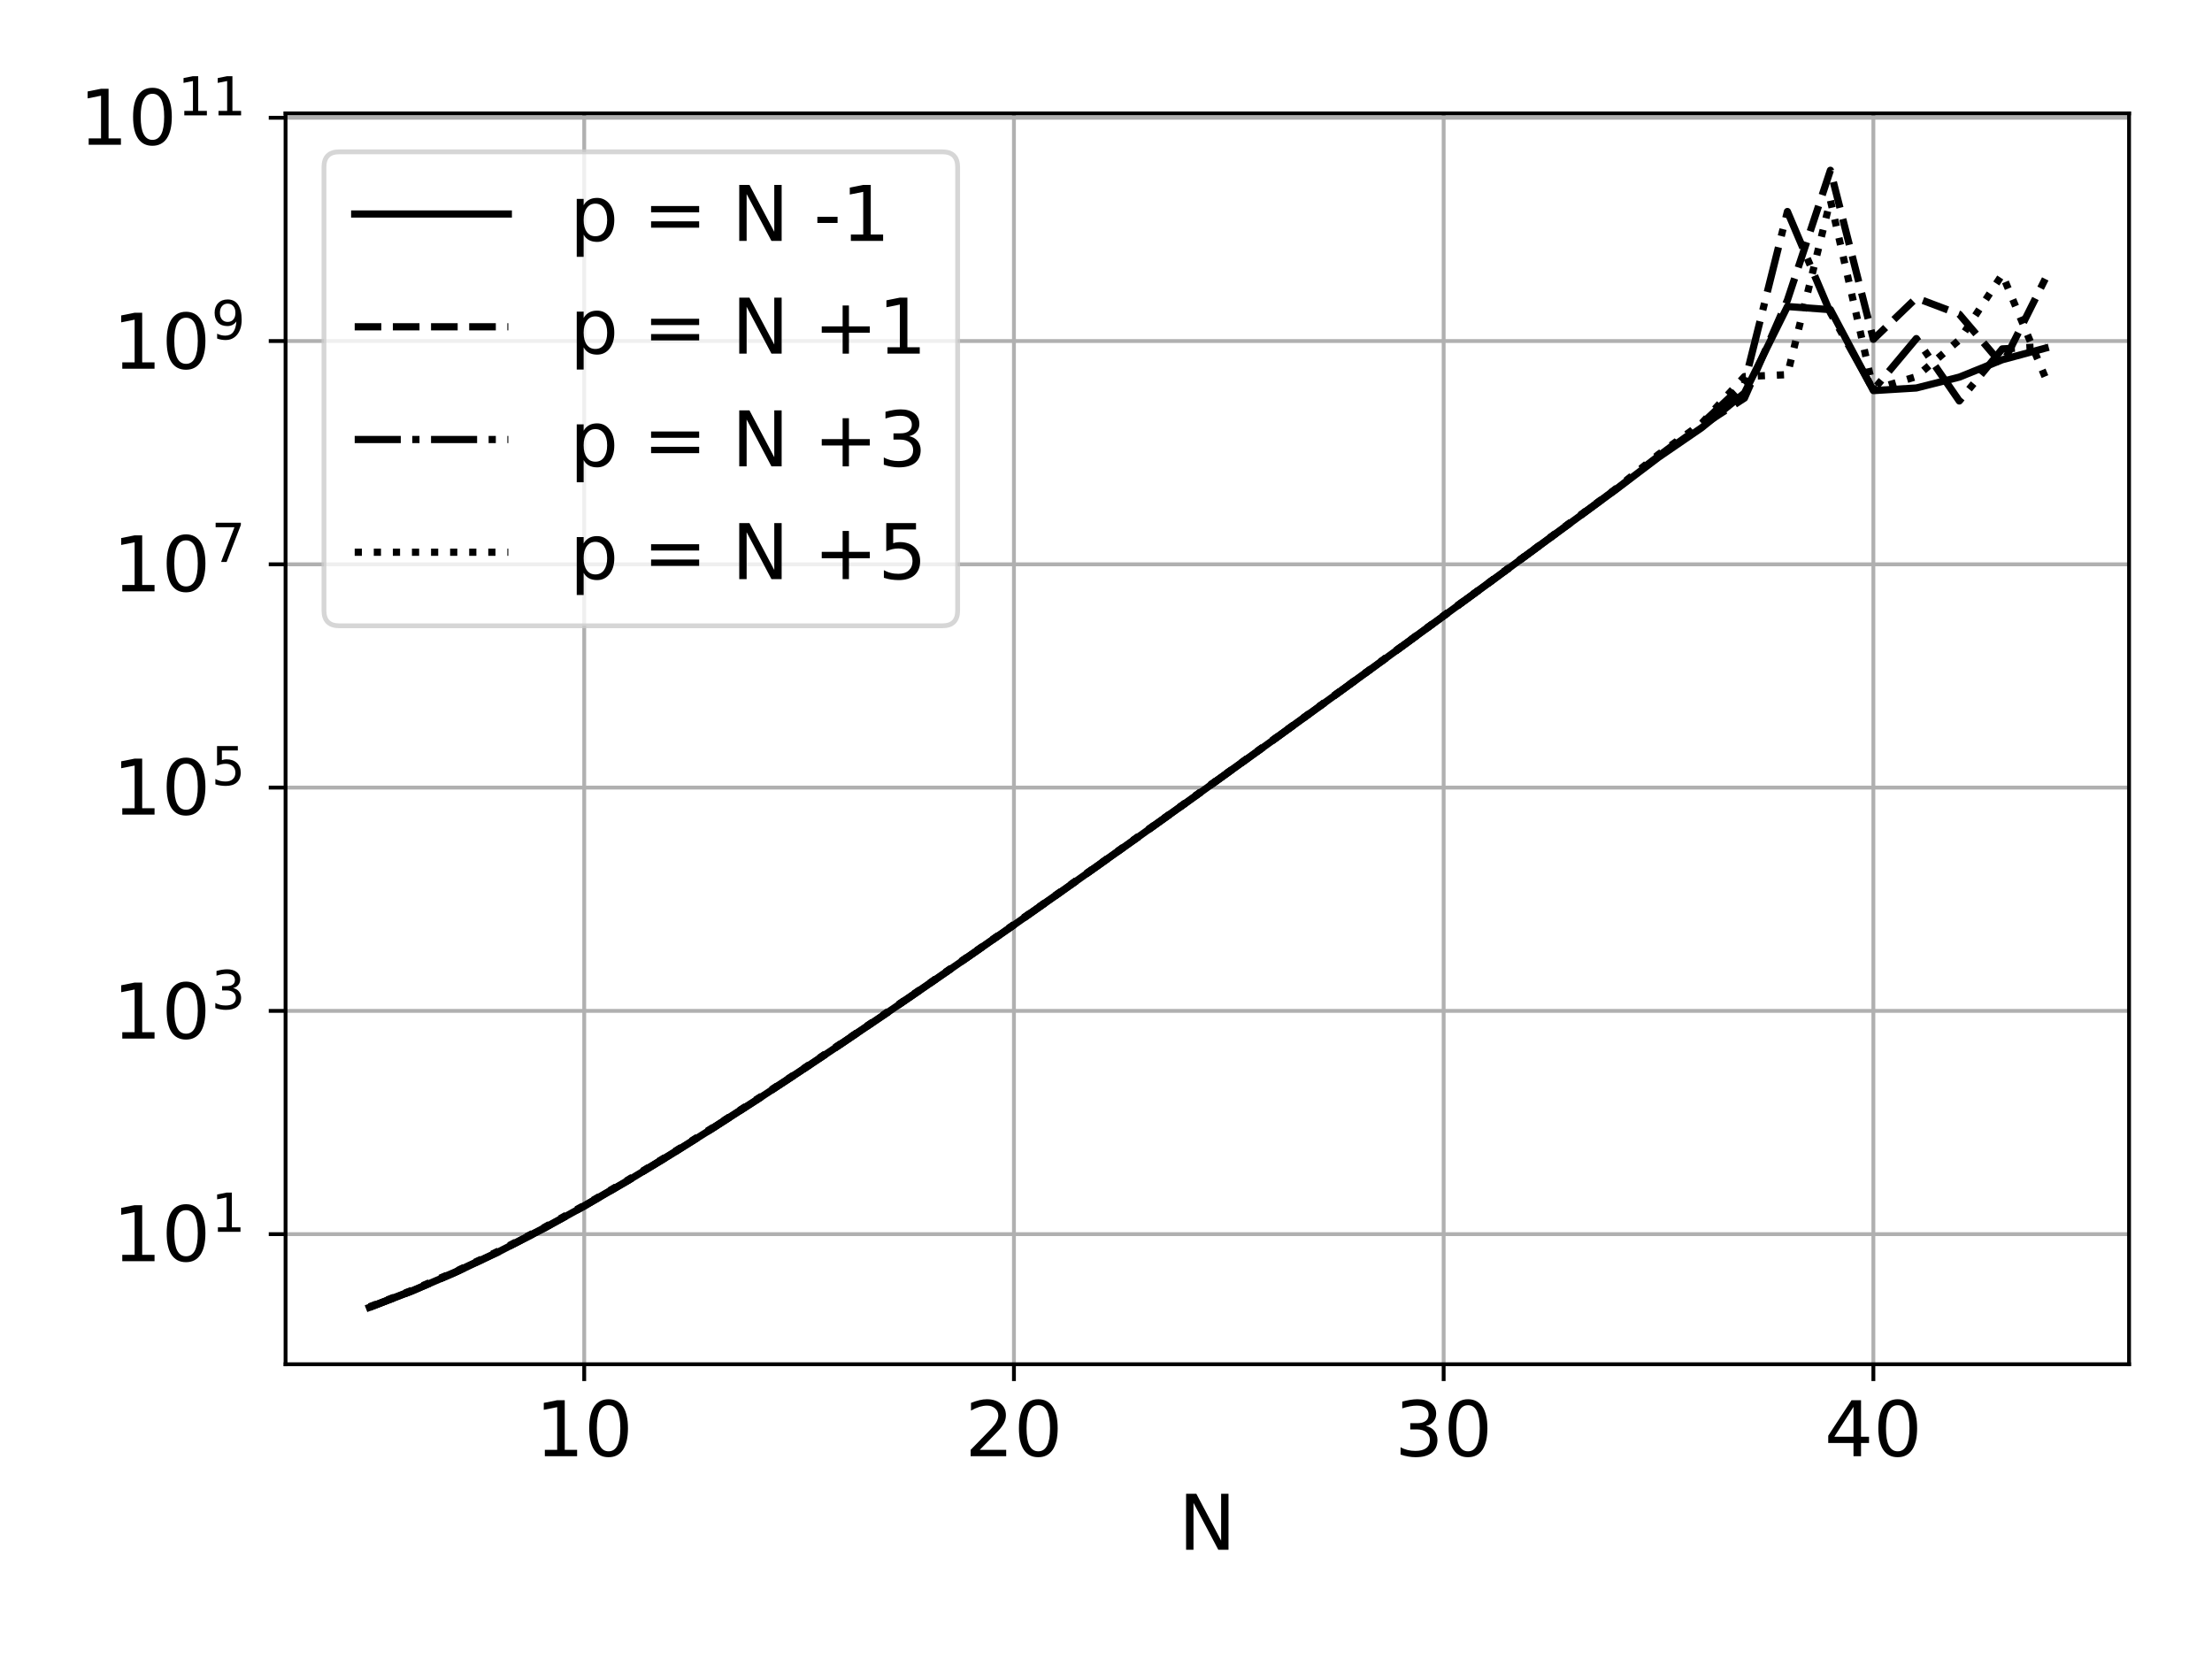 <?xml version="1.0" encoding="UTF-8"?>
<svg xmlns="http://www.w3.org/2000/svg" xmlns:xlink="http://www.w3.org/1999/xlink" width="460.8pt" height="345.6pt" viewBox="0 0 460.8 345.6" version="1.1">
<rect x="0" y="0" width="460.8" height="345.6" fill="#808080" stroke="none"/>
<defs>
<g>
<symbol overflow="visible" id="glyph0-0">
<path style="stroke:none;" d="M 1.984 -1.328 L 4.559 -1.328 L 4.559 -10.223 L 1.762 -9.664 L 1.762 -11.105 L 4.543 -11.664 L 6.129 -11.664 L 6.129 -1.328 L 8.703 -1.328 L 8.703 0 L 1.984 0 Z M 1.984 -1.328 "/>
</symbol>
<symbol overflow="visible" id="glyph0-1">
<path style="stroke:none;" d="M 5.09 -10.625 C 4.273 -10.625 3.664 -10.223 3.246 -9.426 C 2.832 -8.625 2.641 -7.426 2.641 -5.824 C 2.641 -4.223 2.832 -3.023 3.246 -2.223 C 3.664 -1.426 4.273 -1.023 5.09 -1.023 C 5.902 -1.023 6.512 -1.426 6.93 -2.223 C 7.328 -3.023 7.535 -4.223 7.535 -5.824 C 7.535 -7.426 7.328 -8.625 6.93 -9.426 C 6.512 -10.223 5.902 -10.625 5.09 -10.625 Z M 5.09 -11.871 C 6.383 -11.871 7.375 -11.344 8.078 -10.32 C 8.77 -9.281 9.121 -7.777 9.121 -5.824 C 9.121 -3.855 8.77 -2.352 8.078 -1.328 C 7.375 -0.305 6.383 0.207 5.07 0.207 C 3.762 0.207 2.77 -0.305 2.078 -1.328 C 1.391 -2.352 1.055 -3.855 1.055 -5.824 C 1.055 -7.777 1.391 -9.281 2.078 -10.32 C 2.77 -11.344 3.777 -11.871 5.09 -11.871 Z M 5.09 -11.871 "/>
</symbol>
<symbol overflow="visible" id="glyph0-2">
<path style="stroke:none;" d="M 3.07 -1.328 L 8.574 -1.328 L 8.574 0 L 1.168 0 L 1.168 -1.328 C 1.762 -1.938 2.574 -2.77 3.617 -3.824 C 4.641 -4.863 5.297 -5.535 5.566 -5.84 C 6.078 -6.398 6.434 -6.879 6.625 -7.281 C 6.816 -7.664 6.93 -8.062 6.93 -8.449 C 6.93 -9.055 6.703 -9.566 6.273 -9.953 C 5.84 -10.336 5.281 -10.543 4.574 -10.543 C 4.078 -10.543 3.551 -10.449 3.008 -10.289 C 2.465 -10.113 1.871 -9.855 1.246 -9.504 L 1.246 -11.105 C 1.887 -11.359 2.48 -11.551 3.023 -11.68 C 3.566 -11.809 4.078 -11.871 4.543 -11.871 C 5.742 -11.871 6.703 -11.566 7.426 -10.961 C 8.145 -10.352 8.512 -9.551 8.512 -8.543 C 8.512 -8.062 8.414 -7.602 8.238 -7.184 C 8.062 -6.754 7.742 -6.238 7.266 -5.664 C 7.137 -5.504 6.719 -5.07 6.016 -4.352 C 5.312 -3.633 4.336 -2.625 3.07 -1.328 Z M 3.07 -1.328 "/>
</symbol>
<symbol overflow="visible" id="glyph0-3">
<path style="stroke:none;" d="M 6.496 -6.289 C 7.246 -6.129 7.84 -5.793 8.258 -5.281 C 8.672 -4.77 8.895 -4.129 8.895 -3.391 C 8.895 -2.238 8.496 -1.344 7.711 -0.719 C 6.91 -0.098 5.793 0.207 4.336 0.207 C 3.84 0.207 3.328 0.16 2.816 0.062 C 2.305 -0.016 1.762 -0.16 1.215 -0.352 L 1.215 -1.871 C 1.648 -1.617 2.129 -1.426 2.656 -1.297 C 3.168 -1.168 3.711 -1.105 4.289 -1.105 C 5.281 -1.105 6.031 -1.297 6.543 -1.68 C 7.055 -2.062 7.328 -2.641 7.328 -3.391 C 7.328 -4.062 7.09 -4.609 6.609 -4.992 C 6.129 -5.375 5.457 -5.586 4.594 -5.586 L 3.23 -5.586 L 3.23 -6.879 L 4.656 -6.879 C 5.426 -6.879 6.016 -7.023 6.434 -7.344 C 6.848 -7.648 7.055 -8.098 7.055 -8.688 C 7.055 -9.281 6.832 -9.742 6.414 -10.062 C 5.984 -10.383 5.375 -10.543 4.594 -10.543 C 4.16 -10.543 3.695 -10.496 3.199 -10.398 C 2.703 -10.305 2.16 -10.16 1.566 -9.969 L 1.566 -11.375 C 2.16 -11.535 2.719 -11.664 3.246 -11.742 C 3.762 -11.824 4.258 -11.871 4.734 -11.871 C 5.922 -11.871 6.863 -11.602 7.566 -11.055 C 8.273 -10.512 8.625 -9.777 8.625 -8.848 C 8.625 -8.207 8.434 -7.664 8.062 -7.215 C 7.695 -6.77 7.168 -6.449 6.496 -6.289 Z M 6.496 -6.289 "/>
</symbol>
<symbol overflow="visible" id="glyph0-4">
<path style="stroke:none;" d="M 6.047 -10.289 L 2.062 -4.062 L 6.047 -4.062 Z M 5.633 -11.664 L 7.617 -11.664 L 7.617 -4.062 L 9.281 -4.062 L 9.281 -2.754 L 7.617 -2.754 L 7.617 0 L 6.047 0 L 6.047 -2.754 L 0.785 -2.754 L 0.785 -4.273 Z M 5.633 -11.664 "/>
</symbol>
<symbol overflow="visible" id="glyph0-5">
<path style="stroke:none;" d="M 1.566 -11.664 L 3.695 -11.664 L 8.863 -1.902 L 8.863 -11.664 L 10.398 -11.664 L 10.398 0 L 8.273 0 L 3.105 -9.762 L 3.105 0 L 1.566 0 Z M 1.566 -11.664 "/>
</symbol>
<symbol overflow="visible" id="glyph0-6">
<path style="stroke:none;" d="M 2.895 -1.312 L 2.895 3.312 L 1.457 3.312 L 1.457 -8.754 L 2.895 -8.754 L 2.895 -7.426 C 3.184 -7.938 3.566 -8.32 4.031 -8.574 C 4.496 -8.832 5.055 -8.961 5.695 -8.961 C 6.754 -8.961 7.617 -8.527 8.289 -7.695 C 8.945 -6.848 9.281 -5.742 9.281 -4.367 C 9.281 -2.992 8.945 -1.871 8.289 -1.039 C 7.617 -0.207 6.754 0.207 5.695 0.207 C 5.055 0.207 4.496 0.078 4.031 -0.16 C 3.566 -0.398 3.184 -0.785 2.895 -1.312 Z M 7.793 -4.367 C 7.793 -5.426 7.566 -6.238 7.137 -6.848 C 6.688 -7.457 6.098 -7.762 5.344 -7.762 C 4.574 -7.762 3.984 -7.457 3.551 -6.848 C 3.105 -6.238 2.895 -5.426 2.895 -4.367 C 2.895 -3.312 3.105 -2.48 3.551 -1.871 C 3.984 -1.266 4.574 -0.977 5.344 -0.977 C 6.098 -0.977 6.688 -1.266 7.137 -1.871 C 7.566 -2.48 7.793 -3.312 7.793 -4.367 Z M 7.793 -4.367 "/>
</symbol>
<symbol overflow="visible" id="glyph0-7">
<path style="stroke:none;" d=""/>
</symbol>
<symbol overflow="visible" id="glyph0-8">
<path style="stroke:none;" d="M 1.695 -7.266 L 11.711 -7.266 L 11.711 -5.953 L 1.695 -5.953 Z M 1.695 -4.078 L 11.711 -4.078 L 11.711 -2.754 L 1.695 -2.754 Z M 1.695 -4.078 "/>
</symbol>
<symbol overflow="visible" id="glyph0-9">
<path style="stroke:none;" d="M 0.785 -5.023 L 4.992 -5.023 L 4.992 -3.742 L 0.785 -3.742 Z M 0.785 -5.023 "/>
</symbol>
<symbol overflow="visible" id="glyph0-10">
<path style="stroke:none;" d="M 7.359 -10.031 L 7.359 -5.68 L 11.711 -5.68 L 11.711 -4.352 L 7.359 -4.352 L 7.359 0 L 6.047 0 L 6.047 -4.352 L 1.695 -4.352 L 1.695 -5.68 L 6.047 -5.68 L 6.047 -10.031 Z M 7.359 -10.031 "/>
</symbol>
<symbol overflow="visible" id="glyph0-11">
<path style="stroke:none;" d="M 1.727 -11.664 L 7.922 -11.664 L 7.922 -10.336 L 3.168 -10.336 L 3.168 -7.473 C 3.391 -7.551 3.633 -7.617 3.855 -7.648 C 4.078 -7.68 4.32 -7.711 4.543 -7.711 C 5.84 -7.711 6.863 -7.344 7.633 -6.641 C 8.398 -5.922 8.785 -4.961 8.785 -3.742 C 8.785 -2.48 8.383 -1.504 7.602 -0.816 C 6.816 -0.129 5.711 0.207 4.305 0.207 C 3.809 0.207 3.312 0.16 2.801 0.098 C 2.289 0.016 1.777 -0.098 1.23 -0.273 L 1.23 -1.855 C 1.695 -1.602 2.176 -1.406 2.688 -1.281 C 3.184 -1.152 3.711 -1.105 4.273 -1.105 C 5.168 -1.105 5.887 -1.328 6.414 -1.809 C 6.93 -2.289 7.199 -2.93 7.199 -3.742 C 7.199 -4.543 6.93 -5.184 6.414 -5.664 C 5.887 -6.145 5.168 -6.383 4.273 -6.383 C 3.855 -6.383 3.426 -6.336 3.008 -6.238 C 2.594 -6.145 2.16 -6 1.727 -5.809 Z M 1.727 -11.664 "/>
</symbol>
<symbol overflow="visible" id="glyph1-0">
<path style="stroke:none;" d="M 1.391 -0.93 L 3.191 -0.93 L 3.191 -7.156 L 1.23 -6.766 L 1.23 -7.773 L 3.18 -8.164 L 4.289 -8.164 L 4.289 -0.93 L 6.094 -0.93 L 6.094 0 L 1.391 0 Z M 1.391 -0.93 "/>
</symbol>
<symbol overflow="visible" id="glyph1-1">
<path style="stroke:none;" d="M 4.547 -4.402 C 5.074 -4.289 5.488 -4.055 5.777 -3.695 C 6.07 -3.336 6.227 -2.891 6.227 -2.375 C 6.227 -1.566 5.945 -0.941 5.398 -0.504 C 4.84 -0.066 4.055 0.145 3.035 0.145 C 2.688 0.145 2.328 0.113 1.973 0.043 C 1.613 -0.012 1.23 -0.113 0.852 -0.246 L 0.852 -1.309 C 1.152 -1.133 1.488 -0.996 1.859 -0.906 C 2.219 -0.816 2.598 -0.773 3 -0.773 C 3.695 -0.773 4.223 -0.906 4.582 -1.176 C 4.938 -1.445 5.129 -1.848 5.129 -2.375 C 5.129 -2.844 4.961 -3.227 4.625 -3.496 C 4.289 -3.762 3.82 -3.91 3.215 -3.91 L 2.262 -3.91 L 2.262 -4.816 L 3.258 -4.816 C 3.797 -4.816 4.211 -4.918 4.504 -5.141 C 4.793 -5.355 4.938 -5.668 4.938 -6.082 C 4.938 -6.496 4.781 -6.82 4.492 -7.043 C 4.188 -7.27 3.762 -7.379 3.215 -7.379 C 2.91 -7.379 2.586 -7.348 2.238 -7.281 C 1.895 -7.211 1.512 -7.113 1.098 -6.977 L 1.098 -7.965 C 1.512 -8.074 1.902 -8.164 2.273 -8.223 C 2.633 -8.277 2.98 -8.309 3.316 -8.309 C 4.145 -8.309 4.805 -8.121 5.297 -7.738 C 5.789 -7.359 6.035 -6.844 6.035 -6.195 C 6.035 -5.746 5.902 -5.363 5.645 -5.051 C 5.387 -4.738 5.02 -4.512 4.547 -4.402 Z M 4.547 -4.402 "/>
</symbol>
<symbol overflow="visible" id="glyph1-2">
<path style="stroke:none;" d="M 1.211 -8.164 L 5.543 -8.164 L 5.543 -7.234 L 2.219 -7.234 L 2.219 -5.23 C 2.375 -5.285 2.543 -5.332 2.699 -5.355 C 2.855 -5.375 3.023 -5.398 3.18 -5.398 C 4.09 -5.398 4.805 -5.141 5.344 -4.648 C 5.879 -4.145 6.148 -3.473 6.148 -2.621 C 6.148 -1.734 5.867 -1.055 5.32 -0.57 C 4.77 -0.09 4 0.145 3.012 0.145 C 2.664 0.145 2.32 0.113 1.961 0.066 C 1.602 0.012 1.242 -0.066 0.863 -0.191 L 0.863 -1.301 C 1.188 -1.121 1.523 -0.984 1.883 -0.895 C 2.23 -0.805 2.598 -0.773 2.992 -0.773 C 3.617 -0.773 4.121 -0.93 4.492 -1.266 C 4.848 -1.602 5.039 -2.051 5.039 -2.621 C 5.039 -3.18 4.848 -3.629 4.492 -3.965 C 4.121 -4.301 3.617 -4.469 2.992 -4.469 C 2.699 -4.469 2.398 -4.434 2.105 -4.367 C 1.812 -4.301 1.512 -4.199 1.211 -4.066 Z M 1.211 -8.164 "/>
</symbol>
<symbol overflow="visible" id="glyph1-3">
<path style="stroke:none;" d="M 0.918 -8.164 L 6.172 -8.164 L 6.172 -7.695 L 3.203 0 L 2.051 0 L 4.84 -7.234 L 0.918 -7.234 Z M 0.918 -8.164 "/>
</symbol>
<symbol overflow="visible" id="glyph1-4">
<path style="stroke:none;" d="M 1.23 -0.168 L 1.23 -1.176 C 1.5 -1.043 1.781 -0.941 2.07 -0.875 C 2.352 -0.805 2.633 -0.773 2.91 -0.773 C 3.629 -0.773 4.188 -1.008 4.57 -1.5 C 4.949 -1.992 5.176 -2.734 5.242 -3.742 C 5.02 -3.426 4.75 -3.18 4.434 -3.012 C 4.109 -2.844 3.754 -2.766 3.359 -2.766 C 2.531 -2.766 1.883 -3.012 1.41 -3.504 C 0.941 -4 0.707 -4.672 0.707 -5.531 C 0.707 -6.363 0.953 -7.035 1.445 -7.547 C 1.938 -8.055 2.598 -8.309 3.426 -8.309 C 4.367 -8.309 5.098 -7.941 5.59 -7.223 C 6.082 -6.496 6.34 -5.441 6.34 -4.078 C 6.34 -2.777 6.027 -1.758 5.422 -0.996 C 4.805 -0.234 3.988 0.145 2.957 0.145 C 2.676 0.145 2.398 0.113 2.117 0.066 C 1.824 0.023 1.535 -0.055 1.23 -0.168 Z M 3.426 -3.629 C 3.922 -3.629 4.312 -3.797 4.602 -4.133 C 4.895 -4.469 5.039 -4.938 5.039 -5.531 C 5.039 -6.113 4.895 -6.586 4.602 -6.922 C 4.312 -7.258 3.922 -7.438 3.426 -7.438 C 2.934 -7.438 2.543 -7.258 2.25 -6.922 C 1.961 -6.586 1.812 -6.113 1.812 -5.531 C 1.812 -4.938 1.961 -4.469 2.25 -4.133 C 2.543 -3.797 2.934 -3.629 3.426 -3.629 Z M 3.426 -3.629 "/>
</symbol>
</g>
<clipPath id="clip1">
  <path d="M 121 23.629 L 123 23.629 L 123 284.199 L 121 284.199 Z M 121 23.629 "/>
</clipPath>
<clipPath id="clip2">
  <path d="M 210 23.629 L 212 23.629 L 212 284.199 L 210 284.199 Z M 210 23.629 "/>
</clipPath>
<clipPath id="clip3">
  <path d="M 300 23.629 L 302 23.629 L 302 284.199 L 300 284.199 Z M 300 23.629 "/>
</clipPath>
<clipPath id="clip4">
  <path d="M 389 23.629 L 391 23.629 L 391 284.199 L 389 284.199 Z M 389 23.629 "/>
</clipPath>
<clipPath id="clip5">
  <path d="M 59.488 256 L 443.52 256 L 443.52 258 L 59.488 258 Z M 59.488 256 "/>
</clipPath>
<clipPath id="clip6">
  <path d="M 59.488 210 L 443.52 210 L 443.52 212 L 59.488 212 Z M 59.488 210 "/>
</clipPath>
<clipPath id="clip7">
  <path d="M 59.488 163 L 443.52 163 L 443.52 165 L 59.488 165 Z M 59.488 163 "/>
</clipPath>
<clipPath id="clip8">
  <path d="M 59.488 116 L 443.52 116 L 443.52 119 L 59.488 119 Z M 59.488 116 "/>
</clipPath>
<clipPath id="clip9">
  <path d="M 59.488 70 L 443.52 70 L 443.52 72 L 59.488 72 Z M 59.488 70 "/>
</clipPath>
<clipPath id="clip10">
  <path d="M 59.488 23.629 L 443.52 23.629 L 443.52 26 L 59.488 26 Z M 59.488 23.629 "/>
</clipPath>
</defs>
<g id="surface1">
<path style=" stroke:none;fill-rule:nonzero;fill:rgb(100%,100%,100%);fill-opacity:1;" d="M 0 345.602 L 460.801 345.602 L 460.801 0 L 0 0 Z M 0 345.602 "/>
<path style=" stroke:none;fill-rule:nonzero;fill:rgb(100%,100%,100%);fill-opacity:1;" d="M 59.488 284.199 L 443.52 284.199 L 443.52 23.629 L 59.488 23.629 Z M 59.488 284.199 "/>
<g clip-path="url(#clip1)" clip-rule="nonzero">
<path style="fill:none;stroke-width:0.8;stroke-linecap:square;stroke-linejoin:round;stroke:rgb(69.019%,69.019%,69.019%);stroke-opacity:1;stroke-miterlimit:10;" d="M 121.703 61.401 L 121.703 321.971 " transform="matrix(1,0,0,-1,0,345.6)"/>
</g>
<path style="fill:none;stroke-width:0.8;stroke-linecap:butt;stroke-linejoin:round;stroke:rgb(0%,0%,0%);stroke-opacity:1;stroke-miterlimit:10;" d="M 121.703 61.401 L 121.703 57.901 " transform="matrix(1,0,0,-1,0,345.6)"/>
<g style="fill:rgb(0%,0%,0%);fill-opacity:1;">
  <use xlink:href="#glyph0-0" x="111.517" y="303.356"/>
  <use xlink:href="#glyph0-1" x="121.693" y="303.356"/>
</g>
<g clip-path="url(#clip2)" clip-rule="nonzero">
<path style="fill:none;stroke-width:0.8;stroke-linecap:square;stroke-linejoin:round;stroke:rgb(69.019%,69.019%,69.019%);stroke-opacity:1;stroke-miterlimit:10;" d="M 211.223 61.401 L 211.223 321.971 " transform="matrix(1,0,0,-1,0,345.6)"/>
</g>
<path style="fill:none;stroke-width:0.8;stroke-linecap:butt;stroke-linejoin:round;stroke:rgb(0%,0%,0%);stroke-opacity:1;stroke-miterlimit:10;" d="M 211.223 61.401 L 211.223 57.901 " transform="matrix(1,0,0,-1,0,345.6)"/>
<g style="fill:rgb(0%,0%,0%);fill-opacity:1;">
  <use xlink:href="#glyph0-2" x="201.034" y="303.356"/>
  <use xlink:href="#glyph0-1" x="211.21" y="303.356"/>
</g>
<g clip-path="url(#clip3)" clip-rule="nonzero">
<path style="fill:none;stroke-width:0.8;stroke-linecap:square;stroke-linejoin:round;stroke:rgb(69.019%,69.019%,69.019%);stroke-opacity:1;stroke-miterlimit:10;" d="M 300.738 61.401 L 300.738 321.971 " transform="matrix(1,0,0,-1,0,345.6)"/>
</g>
<path style="fill:none;stroke-width:0.8;stroke-linecap:butt;stroke-linejoin:round;stroke:rgb(0%,0%,0%);stroke-opacity:1;stroke-miterlimit:10;" d="M 300.738 61.401 L 300.738 57.901 " transform="matrix(1,0,0,-1,0,345.6)"/>
<g style="fill:rgb(0%,0%,0%);fill-opacity:1;">
  <use xlink:href="#glyph0-3" x="290.552" y="303.356"/>
  <use xlink:href="#glyph0-1" x="300.728" y="303.356"/>
</g>
<g clip-path="url(#clip4)" clip-rule="nonzero">
<path style="fill:none;stroke-width:0.8;stroke-linecap:square;stroke-linejoin:round;stroke:rgb(69.019%,69.019%,69.019%);stroke-opacity:1;stroke-miterlimit:10;" d="M 390.258 61.401 L 390.258 321.971 " transform="matrix(1,0,0,-1,0,345.6)"/>
</g>
<path style="fill:none;stroke-width:0.8;stroke-linecap:butt;stroke-linejoin:round;stroke:rgb(0%,0%,0%);stroke-opacity:1;stroke-miterlimit:10;" d="M 390.258 61.401 L 390.258 57.901 " transform="matrix(1,0,0,-1,0,345.6)"/>
<g style="fill:rgb(0%,0%,0%);fill-opacity:1;">
  <use xlink:href="#glyph0-4" x="380.07" y="303.356"/>
  <use xlink:href="#glyph0-1" x="390.246" y="303.356"/>
</g>
<g style="fill:rgb(0%,0%,0%);fill-opacity:1;">
  <use xlink:href="#glyph0-5" x="245.52" y="322.841"/>
</g>
<g clip-path="url(#clip5)" clip-rule="nonzero">
<path style="fill:none;stroke-width:0.8;stroke-linecap:square;stroke-linejoin:round;stroke:rgb(69.019%,69.019%,69.019%);stroke-opacity:1;stroke-miterlimit:10;" d="M 59.488 88.502 L 443.52 88.502 " transform="matrix(1,0,0,-1,0,345.6)"/>
</g>
<path style="fill:none;stroke-width:0.8;stroke-linecap:butt;stroke-linejoin:round;stroke:rgb(0%,0%,0%);stroke-opacity:1;stroke-miterlimit:10;" d="M 59.488 88.502 L 55.988 88.502 " transform="matrix(1,0,0,-1,0,345.6)"/>
<g style="fill:rgb(0%,0%,0%);fill-opacity:1;">
  <use xlink:href="#glyph0-0" x="23.489" y="262.73"/>
</g>
<g style="fill:rgb(0%,0%,0%);fill-opacity:1;">
  <use xlink:href="#glyph0-1" x="33.669" y="262.73"/>
</g>
<g style="fill:rgb(0%,0%,0%);fill-opacity:1;">
  <use xlink:href="#glyph1-0" x="44.002" y="256.605"/>
</g>
<g clip-path="url(#clip6)" clip-rule="nonzero">
<path style="fill:none;stroke-width:0.8;stroke-linecap:square;stroke-linejoin:round;stroke:rgb(69.019%,69.019%,69.019%);stroke-opacity:1;stroke-miterlimit:10;" d="M 59.488 135.014 L 443.52 135.014 " transform="matrix(1,0,0,-1,0,345.6)"/>
</g>
<path style="fill:none;stroke-width:0.8;stroke-linecap:butt;stroke-linejoin:round;stroke:rgb(0%,0%,0%);stroke-opacity:1;stroke-miterlimit:10;" d="M 59.488 135.014 L 55.988 135.014 " transform="matrix(1,0,0,-1,0,345.6)"/>
<g style="fill:rgb(0%,0%,0%);fill-opacity:1;">
  <use xlink:href="#glyph0-0" x="23.489" y="216.358"/>
</g>
<g style="fill:rgb(0%,0%,0%);fill-opacity:1;">
  <use xlink:href="#glyph0-1" x="33.669" y="216.358"/>
</g>
<g style="fill:rgb(0%,0%,0%);fill-opacity:1;">
  <use xlink:href="#glyph1-1" x="44.002" y="210.233"/>
</g>
<g clip-path="url(#clip7)" clip-rule="nonzero">
<path style="fill:none;stroke-width:0.8;stroke-linecap:square;stroke-linejoin:round;stroke:rgb(69.019%,69.019%,69.019%);stroke-opacity:1;stroke-miterlimit:10;" d="M 59.488 181.53 L 443.52 181.53 " transform="matrix(1,0,0,-1,0,345.6)"/>
</g>
<path style="fill:none;stroke-width:0.8;stroke-linecap:butt;stroke-linejoin:round;stroke:rgb(0%,0%,0%);stroke-opacity:1;stroke-miterlimit:10;" d="M 59.488 181.53 L 55.988 181.53 " transform="matrix(1,0,0,-1,0,345.6)"/>
<g style="fill:rgb(0%,0%,0%);fill-opacity:1;">
  <use xlink:href="#glyph0-0" x="23.489" y="169.702"/>
</g>
<g style="fill:rgb(0%,0%,0%);fill-opacity:1;">
  <use xlink:href="#glyph0-1" x="33.669" y="169.702"/>
</g>
<g style="fill:rgb(0%,0%,0%);fill-opacity:1;">
  <use xlink:href="#glyph1-2" x="44.002" y="163.577"/>
</g>
<g clip-path="url(#clip8)" clip-rule="nonzero">
<path style="fill:none;stroke-width:0.8;stroke-linecap:square;stroke-linejoin:round;stroke:rgb(69.019%,69.019%,69.019%);stroke-opacity:1;stroke-miterlimit:10;" d="M 59.488 228.041 L 443.52 228.041 " transform="matrix(1,0,0,-1,0,345.6)"/>
</g>
<path style="fill:none;stroke-width:0.8;stroke-linecap:butt;stroke-linejoin:round;stroke:rgb(0%,0%,0%);stroke-opacity:1;stroke-miterlimit:10;" d="M 59.488 228.041 L 55.988 228.041 " transform="matrix(1,0,0,-1,0,345.6)"/>
<g style="fill:rgb(0%,0%,0%);fill-opacity:1;">
  <use xlink:href="#glyph0-0" x="23.489" y="123.189"/>
</g>
<g style="fill:rgb(0%,0%,0%);fill-opacity:1;">
  <use xlink:href="#glyph0-1" x="33.669" y="123.189"/>
</g>
<g style="fill:rgb(0%,0%,0%);fill-opacity:1;">
  <use xlink:href="#glyph1-3" x="44.002" y="117.064"/>
</g>
<g clip-path="url(#clip9)" clip-rule="nonzero">
<path style="fill:none;stroke-width:0.8;stroke-linecap:square;stroke-linejoin:round;stroke:rgb(69.019%,69.019%,69.019%);stroke-opacity:1;stroke-miterlimit:10;" d="M 59.488 274.557 L 443.52 274.557 " transform="matrix(1,0,0,-1,0,345.6)"/>
</g>
<path style="fill:none;stroke-width:0.8;stroke-linecap:butt;stroke-linejoin:round;stroke:rgb(0%,0%,0%);stroke-opacity:1;stroke-miterlimit:10;" d="M 59.488 274.557 L 55.988 274.557 " transform="matrix(1,0,0,-1,0,345.6)"/>
<g style="fill:rgb(0%,0%,0%);fill-opacity:1;">
  <use xlink:href="#glyph0-0" x="23.489" y="76.817"/>
</g>
<g style="fill:rgb(0%,0%,0%);fill-opacity:1;">
  <use xlink:href="#glyph0-1" x="33.669" y="76.817"/>
</g>
<g style="fill:rgb(0%,0%,0%);fill-opacity:1;">
  <use xlink:href="#glyph1-4" x="44.002" y="70.692"/>
</g>
<g clip-path="url(#clip10)" clip-rule="nonzero">
<path style="fill:none;stroke-width:0.8;stroke-linecap:square;stroke-linejoin:round;stroke:rgb(69.019%,69.019%,69.019%);stroke-opacity:1;stroke-miterlimit:10;" d="M 59.488 321.069 L 443.52 321.069 " transform="matrix(1,0,0,-1,0,345.6)"/>
</g>
<path style="fill:none;stroke-width:0.8;stroke-linecap:butt;stroke-linejoin:round;stroke:rgb(0%,0%,0%);stroke-opacity:1;stroke-miterlimit:10;" d="M 59.488 321.069 L 55.988 321.069 " transform="matrix(1,0,0,-1,0,345.6)"/>
<g style="fill:rgb(0%,0%,0%);fill-opacity:1;">
  <use xlink:href="#glyph0-0" x="16.489" y="30.161"/>
</g>
<g style="fill:rgb(0%,0%,0%);fill-opacity:1;">
  <use xlink:href="#glyph0-1" x="26.669" y="30.161"/>
</g>
<g style="fill:rgb(0%,0%,0%);fill-opacity:1;">
  <use xlink:href="#glyph1-0" x="37.002" y="24.036"/>
</g>
<g style="fill:rgb(0%,0%,0%);fill-opacity:1;">
  <use xlink:href="#glyph1-0" x="44.128" y="24.036"/>
</g>
<path style="fill:none;stroke-width:1.5;stroke-linecap:square;stroke-linejoin:round;stroke:rgb(0%,0%,0%);stroke-opacity:1;stroke-miterlimit:10;" d="M 76.945 73.245 L 85.898 76.694 L 94.848 80.545 L 103.801 84.795 L 112.754 89.412 L 121.703 94.354 L 130.656 99.565 L 139.609 104.998 L 148.559 110.62 L 157.512 116.385 L 166.465 122.272 L 175.414 128.26 L 184.367 134.327 L 193.316 140.467 L 202.27 146.67 L 211.223 152.92 L 220.172 159.217 L 229.125 165.557 L 238.078 171.932 L 247.027 178.327 L 264.934 191.217 L 273.883 197.713 L 282.836 204.209 L 291.789 210.737 L 300.738 217.287 L 309.691 223.834 L 318.645 230.416 L 327.594 236.995 L 336.547 243.557 L 345.5 250.33 L 354.449 256.475 L 363.402 263.721 L 372.352 281.748 L 381.305 281.092 L 390.258 264.233 L 399.207 264.776 L 408.16 267.041 L 417.113 270.659 L 426.062 273.069 " transform="matrix(1,0,0,-1,0,345.6)"/>
<path style="fill:none;stroke-width:1.5;stroke-linecap:butt;stroke-linejoin:round;stroke:rgb(0%,0%,0%);stroke-opacity:1;stroke-dasharray:5.55,2.4;stroke-miterlimit:10;" d="M 76.945 73.248 L 85.898 76.702 L 94.848 80.557 L 103.801 84.807 L 112.754 89.424 L 121.703 94.362 L 130.656 99.573 L 139.609 105.01 L 148.559 110.627 L 157.512 116.393 L 166.465 122.28 L 175.414 128.268 L 184.367 134.334 L 193.316 140.475 L 202.27 146.674 L 211.223 152.924 L 220.172 159.221 L 229.125 165.565 L 238.078 171.936 L 247.027 178.334 L 255.98 184.776 L 264.934 191.221 L 273.883 197.717 L 282.836 204.217 L 291.789 210.741 L 300.738 217.291 L 309.691 223.83 L 318.645 230.42 L 327.594 237.014 L 336.547 243.604 L 345.5 250.487 L 354.449 256.877 L 363.402 262.666 L 372.352 283.069 L 381.305 310.127 L 390.258 274.916 L 399.207 283.526 L 408.16 280.135 L 417.113 269.616 L 426.062 287.495 " transform="matrix(1,0,0,-1,0,345.6)"/>
<path style="fill:none;stroke-width:1.5;stroke-linecap:butt;stroke-linejoin:round;stroke:rgb(0%,0%,0%);stroke-opacity:1;stroke-dasharray:9.6,2.4,1.5,2.4;stroke-miterlimit:10;" d="M 76.945 73.287 L 85.898 76.752 L 94.848 80.612 L 103.801 84.862 L 112.754 89.479 L 121.703 94.412 L 130.656 99.623 L 139.609 105.057 L 148.559 110.67 L 157.512 116.436 L 166.465 122.319 L 175.414 128.307 L 184.367 134.373 L 193.316 140.51 L 202.27 146.709 L 211.223 152.959 L 220.172 159.252 L 229.125 165.592 L 238.078 171.963 L 247.027 178.362 L 255.98 184.803 L 264.934 191.248 L 273.883 197.741 L 282.836 204.241 L 291.789 210.764 L 300.738 217.311 L 309.691 223.858 L 318.645 230.44 L 327.594 237.026 L 336.547 243.682 L 345.5 250.596 L 354.449 257.288 L 363.402 265.705 L 372.352 301.538 L 381.305 280.436 L 390.258 264.377 L 399.207 275.065 L 408.16 262.069 L 417.113 272.92 L 426.062 273.393 " transform="matrix(1,0,0,-1,0,345.6)"/>
<path style="fill:none;stroke-width:1.5;stroke-linecap:butt;stroke-linejoin:round;stroke:rgb(0%,0%,0%);stroke-opacity:1;stroke-dasharray:1.5,2.475;stroke-miterlimit:10;" d="M 76.945 73.366 L 85.898 76.846 L 94.848 80.709 L 103.801 84.959 L 112.754 89.573 L 121.703 94.506 L 130.656 99.709 L 139.609 105.139 L 148.559 110.752 L 157.512 116.51 L 166.465 122.393 L 175.414 128.373 L 184.367 134.436 L 193.316 140.573 L 202.27 146.768 L 211.223 153.014 L 220.172 159.307 L 229.125 165.647 L 238.078 172.014 L 247.027 178.409 L 264.934 191.291 L 273.883 197.784 L 282.836 204.28 L 291.789 210.803 L 300.738 217.354 L 309.691 223.893 L 318.645 230.487 L 327.594 237.1 L 336.547 243.721 L 345.5 250.952 L 354.449 257.373 L 363.402 267.155 L 372.352 267.553 L 381.305 303.901 L 390.258 264.448 L 399.207 267.143 L 408.16 274.791 L 417.113 288.44 L 426.062 266.998 " transform="matrix(1,0,0,-1,0,345.6)"/>
<path style="fill:none;stroke-width:0.8;stroke-linecap:square;stroke-linejoin:miter;stroke:rgb(0%,0%,0%);stroke-opacity:1;stroke-miterlimit:10;" d="M 59.488 61.401 L 59.488 321.971 " transform="matrix(1,0,0,-1,0,345.6)"/>
<path style="fill:none;stroke-width:0.8;stroke-linecap:square;stroke-linejoin:miter;stroke:rgb(0%,0%,0%);stroke-opacity:1;stroke-miterlimit:10;" d="M 443.52 61.401 L 443.52 321.971 " transform="matrix(1,0,0,-1,0,345.6)"/>
<path style="fill:none;stroke-width:0.8;stroke-linecap:square;stroke-linejoin:miter;stroke:rgb(0%,0%,0%);stroke-opacity:1;stroke-miterlimit:10;" d="M 59.488 61.401 L 443.52 61.401 " transform="matrix(1,0,0,-1,0,345.6)"/>
<path style="fill:none;stroke-width:0.8;stroke-linecap:square;stroke-linejoin:miter;stroke:rgb(0%,0%,0%);stroke-opacity:1;stroke-miterlimit:10;" d="M 59.488 321.971 L 443.52 321.971 " transform="matrix(1,0,0,-1,0,345.6)"/>
<path style="fill-rule:nonzero;fill:rgb(100%,100%,100%);fill-opacity:0.8;stroke-width:1;stroke-linecap:butt;stroke-linejoin:miter;stroke:rgb(79.999%,79.999%,79.999%);stroke-opacity:0.8;stroke-miterlimit:10;" d="M 70.691 215.233 L 196.297 215.233 C 198.43 215.233 199.496 216.299 199.496 218.432 L 199.496 310.772 C 199.496 312.905 198.43 313.971 196.297 313.971 L 70.691 313.971 C 68.555 313.971 67.488 312.905 67.488 310.772 L 67.488 218.432 C 67.488 216.299 68.555 215.233 70.691 215.233 Z M 70.691 215.233 " transform="matrix(1,0,0,-1,0,345.6)"/>
<path style="fill:none;stroke-width:1.5;stroke-linecap:square;stroke-linejoin:round;stroke:rgb(0%,0%,0%);stroke-opacity:1;stroke-miterlimit:10;" d="M 73.891 301.014 L 105.891 301.014 " transform="matrix(1,0,0,-1,0,345.6)"/>
<g style="fill:rgb(0%,0%,0%);fill-opacity:1;">
  <use xlink:href="#glyph0-6" x="118.689" y="50.186"/>
  <use xlink:href="#glyph0-7" x="128.849" y="50.186"/>
  <use xlink:href="#glyph0-8" x="133.937" y="50.186"/>
  <use xlink:href="#glyph0-7" x="147.345" y="50.186"/>
  <use xlink:href="#glyph0-5" x="152.433" y="50.186"/>
  <use xlink:href="#glyph0-7" x="164.401" y="50.186"/>
  <use xlink:href="#glyph0-9" x="169.489" y="50.186"/>
  <use xlink:href="#glyph0-0" x="175.265" y="50.186"/>
</g>
<path style="fill:none;stroke-width:1.5;stroke-linecap:butt;stroke-linejoin:round;stroke:rgb(0%,0%,0%);stroke-opacity:1;stroke-dasharray:5.55,2.4;stroke-miterlimit:10;" d="M 73.891 277.53 L 105.891 277.53 " transform="matrix(1,0,0,-1,0,345.6)"/>
<g style="fill:rgb(0%,0%,0%);fill-opacity:1;">
  <use xlink:href="#glyph0-6" x="118.689" y="73.67"/>
  <use xlink:href="#glyph0-7" x="128.849" y="73.67"/>
  <use xlink:href="#glyph0-8" x="133.937" y="73.67"/>
  <use xlink:href="#glyph0-7" x="147.345" y="73.67"/>
  <use xlink:href="#glyph0-5" x="152.433" y="73.67"/>
  <use xlink:href="#glyph0-7" x="164.401" y="73.67"/>
  <use xlink:href="#glyph0-10" x="169.489" y="73.67"/>
  <use xlink:href="#glyph0-0" x="182.897" y="73.67"/>
</g>
<path style="fill:none;stroke-width:1.5;stroke-linecap:butt;stroke-linejoin:round;stroke:rgb(0%,0%,0%);stroke-opacity:1;stroke-dasharray:9.6,2.4,1.5,2.4;stroke-miterlimit:10;" d="M 73.891 254.045 L 105.891 254.045 " transform="matrix(1,0,0,-1,0,345.6)"/>
<g style="fill:rgb(0%,0%,0%);fill-opacity:1;">
  <use xlink:href="#glyph0-6" x="118.689" y="97.154"/>
  <use xlink:href="#glyph0-7" x="128.849" y="97.154"/>
  <use xlink:href="#glyph0-8" x="133.937" y="97.154"/>
  <use xlink:href="#glyph0-7" x="147.345" y="97.154"/>
  <use xlink:href="#glyph0-5" x="152.433" y="97.154"/>
  <use xlink:href="#glyph0-7" x="164.401" y="97.154"/>
  <use xlink:href="#glyph0-10" x="169.489" y="97.154"/>
  <use xlink:href="#glyph0-3" x="182.897" y="97.154"/>
</g>
<path style="fill:none;stroke-width:1.5;stroke-linecap:butt;stroke-linejoin:round;stroke:rgb(0%,0%,0%);stroke-opacity:1;stroke-dasharray:1.5,2.475;stroke-miterlimit:10;" d="M 73.891 230.561 L 105.891 230.561 " transform="matrix(1,0,0,-1,0,345.6)"/>
<g style="fill:rgb(0%,0%,0%);fill-opacity:1;">
  <use xlink:href="#glyph0-6" x="118.689" y="120.639"/>
  <use xlink:href="#glyph0-7" x="128.849" y="120.639"/>
  <use xlink:href="#glyph0-8" x="133.937" y="120.639"/>
  <use xlink:href="#glyph0-7" x="147.345" y="120.639"/>
  <use xlink:href="#glyph0-5" x="152.433" y="120.639"/>
  <use xlink:href="#glyph0-7" x="164.401" y="120.639"/>
  <use xlink:href="#glyph0-10" x="169.489" y="120.639"/>
  <use xlink:href="#glyph0-11" x="182.897" y="120.639"/>
</g>
</g>
</svg>
